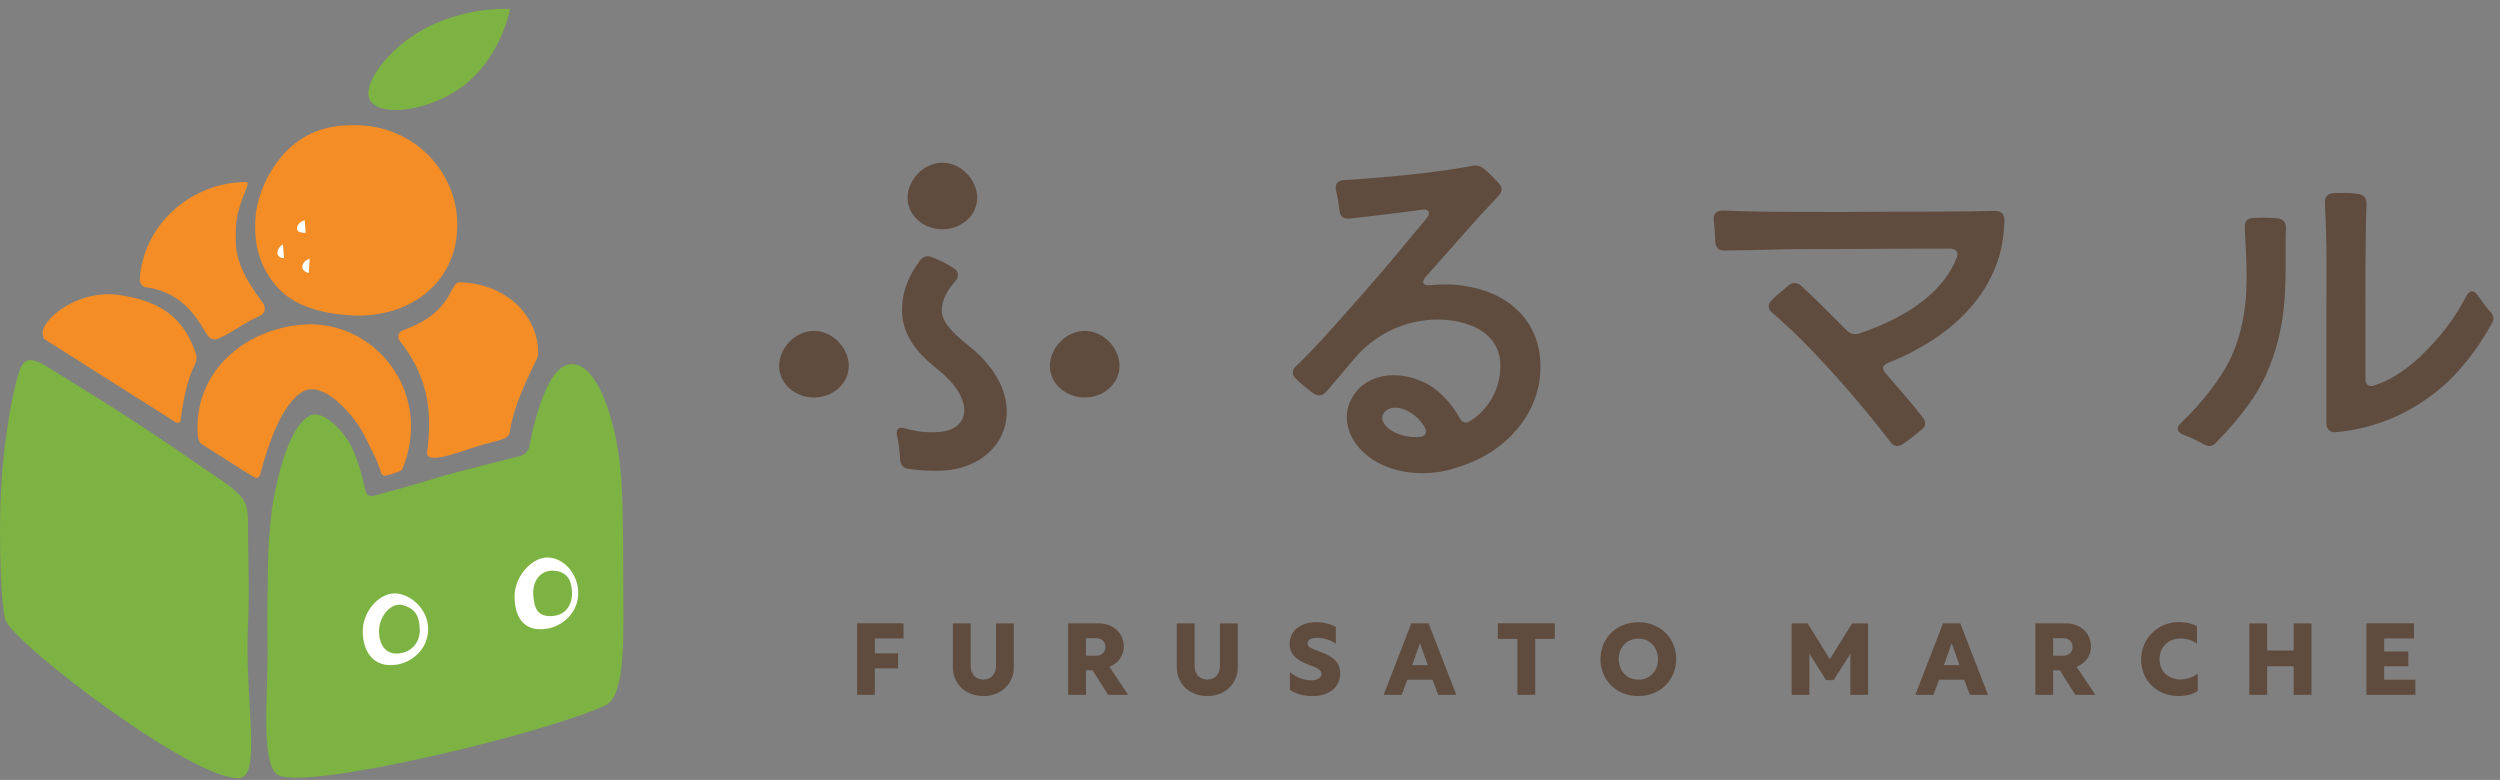 <svg width="234" height="73" viewBox="0 0 234 73" fill="none" xmlns="http://www.w3.org/2000/svg">
<rect x="0" y="0" width="234" height="73" fill="#808080" stroke="none"/>
<path d="M85.052 43.888C84.527 43.819 84.279 43.507 84.244 42.952C84.209 42.261 84.139 41.567 83.964 40.805C83.824 40.146 84.104 39.904 84.772 40.114C85.964 40.459 87.367 40.563 88.454 40.355C90.349 39.938 90.769 38.346 89.612 36.512C88.664 35.093 87.682 34.641 86.349 33.326C84.842 31.731 84.314 30.208 84.454 28.478C84.524 27.162 85.087 25.743 86.102 24.393C86.382 24.013 86.802 23.874 87.259 24.082C87.997 24.358 88.732 24.741 89.294 25.121C89.752 25.432 89.785 25.884 89.434 26.298C88.944 26.854 88.277 27.718 88.172 28.757C88.067 29.519 88.382 30.21 89.154 31.008C90.277 32.22 91.26 32.565 92.697 34.402C95.785 38.418 94.03 43.093 89.154 43.959C87.787 44.166 86.067 44.028 85.049 43.89L85.052 43.888Z" fill="#604C3F"/>
<path d="M79.446 34.255C79.446 35.886 77.987 37.206 76.186 37.206C74.384 37.206 72.925 35.883 72.925 34.255C72.925 32.626 74.384 30.971 76.186 30.971C77.987 30.971 79.446 32.623 79.446 34.255Z" fill="#604C3F"/>
<path d="M104.791 34.255C104.791 35.886 103.332 37.206 101.53 37.206C99.729 37.206 98.27 35.883 98.27 34.255C98.27 32.626 99.729 30.971 101.53 30.971C103.332 30.971 104.791 32.623 104.791 34.255Z" fill="#604C3F"/>
<path d="M91.467 18.513C91.467 20.144 90.008 21.464 88.207 21.464C86.405 21.464 84.947 20.142 84.947 18.513C84.947 16.884 86.405 15.229 88.207 15.229C90.008 15.229 91.467 16.881 91.467 18.513Z" fill="#604C3F"/>
<path d="M128.981 43.318C126.245 41.795 125.298 39.093 126.701 36.98C128.103 34.833 131.296 34.521 133.961 36.148C135.084 36.911 135.961 37.95 136.626 39.125C136.836 39.542 137.189 39.68 137.574 39.436C139.291 38.328 140.274 36.632 140.414 34.692C140.624 32.337 139.256 30.745 136.556 30.121C135.434 29.879 134.276 29.844 133.153 30.017C130.768 30.328 128.453 31.609 126.841 33.48C125.193 35.455 124.49 36.249 124.14 36.667C123.755 37.081 123.368 37.116 122.913 36.805C122.388 36.425 121.79 35.938 121.3 35.455C120.88 35.04 120.915 34.623 121.335 34.243C121.968 33.655 122.878 32.72 123.895 31.611C125.438 29.913 128.068 26.936 129.543 25.206C130.176 24.478 132.033 22.229 133.541 20.427C133.961 19.907 133.716 19.526 133.086 19.63C132.628 19.699 132.138 19.768 131.543 19.837C129.896 20.045 127.615 20.321 126.318 20.46C125.758 20.529 125.44 20.252 125.37 19.697C125.3 19.003 125.195 18.451 125.055 17.861C124.915 17.273 125.16 16.891 125.793 16.856C130.353 16.579 134.806 16.093 137.718 15.54C138.176 15.437 138.526 15.506 138.876 15.782C139.366 16.163 139.823 16.649 140.243 17.098C140.629 17.478 140.664 17.895 140.279 18.31C139.753 18.934 138.806 19.833 137.823 20.976L133.438 25.927C133.018 26.411 133.193 26.759 133.858 26.69C135.016 26.586 136.173 26.586 137.261 26.794C141.716 27.522 144.416 30.602 144.171 34.793C143.996 38.74 141.051 42.238 136.771 43.623C134.106 44.627 131.193 44.489 128.983 43.312L128.981 43.318ZM133.366 40.028C133.086 39.475 132.558 38.955 132.068 38.644C130.946 37.95 129.893 38.019 129.473 38.747C129.193 39.266 129.543 39.994 130.631 40.512C131.226 40.789 132.033 40.964 132.876 40.892C133.403 40.858 133.613 40.477 133.366 40.026V40.028Z" fill="#604C3F"/>
<path d="M176.926 41.349C174.051 37.575 169.561 32.416 165.913 29.298C165.458 28.953 165.423 28.503 165.843 28.086C166.298 27.635 166.86 27.151 167.386 26.736C167.806 26.391 168.228 26.425 168.613 26.771C170.086 28.121 171.806 29.888 172.856 30.927C173.206 31.273 173.556 31.342 174.049 31.204C178.854 29.577 181.976 27.153 183.169 24.07C183.344 23.587 183.064 23.273 182.536 23.273C178.924 23.273 180.116 23.273 172.681 23.308C169.701 23.308 167.456 23.308 165.21 23.377C163.49 23.411 162.23 23.446 161.423 23.446C160.863 23.48 160.58 23.169 160.545 22.614C160.545 21.99 160.475 21.264 160.405 20.605C160.335 20.052 160.65 19.704 161.248 19.704C161.95 19.739 163.038 19.773 164.72 19.808C166.965 19.842 169.631 19.842 172.578 19.842C175.523 19.808 179.101 19.808 181.311 19.808C182.644 19.808 185.134 19.773 186.747 19.739C187.309 19.739 187.624 20.05 187.624 20.64C187.519 22.994 187.097 24.656 186.009 26.596C184.221 29.713 181.099 32.206 176.714 33.971C176.224 34.178 176.119 34.526 176.469 34.907C177.731 36.36 179.064 37.883 179.941 39.026C180.256 39.441 180.291 39.823 179.976 40.1C179.449 40.584 178.784 41.105 178.116 41.554C177.661 41.865 177.239 41.796 176.924 41.346L176.926 41.349Z" fill="#604C3F"/>
<path d="M204.355 40.688C203.758 40.446 203.653 40.063 204.145 39.579C206.18 37.642 207.898 35.391 208.775 33.554C210.353 30.195 210.388 26.801 210.213 23.444L210.108 21.262C210.073 20.707 210.388 20.396 210.951 20.396C211.688 20.361 212.458 20.361 213.126 20.43C213.688 20.499 213.968 20.776 213.968 21.331C213.933 21.886 213.933 22.647 213.933 23.686C213.933 26.87 214.038 30.75 212.143 34.974C211.301 36.948 209.758 39.024 207.443 41.416C207.058 41.831 206.67 41.831 206.215 41.554C205.69 41.243 205.023 40.932 204.358 40.688H204.355ZM217.753 39.614V28.672C217.753 26.282 217.788 23.513 217.718 21.711L217.613 18.976C217.578 18.421 217.894 18.075 218.456 18.075C219.193 18.041 219.999 18.041 220.701 18.145C221.226 18.214 221.509 18.525 221.509 19.045C221.474 19.67 221.474 20.568 221.439 21.815C221.404 23.617 221.404 26.282 221.404 28.672V35.494C221.404 35.978 221.719 36.257 222.209 36.084C223.716 35.6 225.084 34.699 226.381 33.522C228.452 31.547 229.679 29.921 230.837 27.739C231.152 27.114 231.574 27.114 231.959 27.704C232.274 28.156 232.659 28.709 233.012 29.089C233.397 29.469 233.502 29.817 233.222 30.301C232.449 31.686 231.012 34.04 228.697 36.119C225.821 38.612 222.454 40.1 218.666 40.448C218.069 40.517 217.753 40.172 217.753 39.616V39.614Z" fill="#604C3F"/>
<path d="M80.225 58.341H84.57V59.765H81.884V61.152H84.057V62.558H81.884V65.039H80.225V58.341Z" fill="#604C3F"/>
<path d="M94.897 62.454C94.897 63.963 93.74 65.152 92.041 65.152C90.342 65.152 89.184 63.963 89.184 62.454V58.351H90.855V62.323C90.855 63.09 91.32 63.606 92.041 63.606C92.762 63.606 93.226 63.09 93.226 62.323V58.351H94.897V62.454Z" fill="#604C3F"/>
<path d="M99.978 58.341H102.786C104.228 58.341 105.187 59.268 105.187 60.544C105.187 61.36 104.655 62.108 103.841 62.408L105.596 65.039H103.726L102.265 62.735H101.649V65.039H99.978V58.341ZM102.606 61.376C103.129 61.376 103.469 61.021 103.469 60.551C103.469 60.081 103.129 59.735 102.606 59.735H101.647V61.373H102.606V61.376Z" fill="#604C3F"/>
<path d="M115.857 62.454C115.857 63.963 114.699 65.152 113 65.152C111.301 65.152 110.144 63.963 110.144 62.454V58.351H111.815V62.323C111.815 63.09 112.279 63.606 113 63.606C113.722 63.606 114.186 63.09 114.186 62.323V58.351H115.857V62.454Z" fill="#604C3F"/>
<path d="M125.036 58.687V60.261C124.59 59.924 123.906 59.699 123.281 59.699C122.73 59.699 122.389 59.876 122.389 60.215C122.389 60.553 122.721 60.692 123.367 60.927C124.305 61.282 125.444 61.696 125.444 63.026C125.444 64.272 124.476 65.152 122.835 65.152C122 65.152 121.223 64.908 120.737 64.581V62.904C121.23 63.344 121.962 63.68 122.711 63.68C123.328 63.68 123.689 63.436 123.689 63.072C123.689 62.669 123.225 62.5 122.55 62.238C121.771 61.947 120.709 61.498 120.709 60.27C120.709 59.109 121.64 58.238 123.223 58.238C123.916 58.238 124.56 58.406 125.036 58.687Z" fill="#604C3F"/>
<path d="M132.101 58.341H133.713L136.313 65.039H134.614L134.082 63.625H131.73L131.197 65.039H129.508L132.098 58.341H132.101ZM133.639 62.258L132.908 60.198L132.187 62.258H133.639Z" fill="#604C3F"/>
<path d="M142.028 59.802H140.199V58.341H145.531V59.802H143.699V65.039H142.028V59.802Z" fill="#604C3F"/>
<path d="M156.892 61.696C156.892 63.616 155.431 65.153 153.343 65.153C151.254 65.153 149.802 63.616 149.802 61.696C149.802 59.777 151.254 58.24 153.352 58.24C155.45 58.24 156.892 59.777 156.892 61.696ZM151.513 61.696C151.513 62.775 152.243 63.616 153.354 63.616C154.465 63.616 155.186 62.772 155.186 61.696C155.186 60.62 154.456 59.777 153.354 59.777C152.253 59.777 151.513 60.611 151.513 61.696Z" fill="#604C3F"/>
<path d="M170.923 63.661L169.357 61.189V65.039H167.698V58.351H169.196L171.276 61.696L173.355 58.351H174.853V65.039H173.194V61.189L171.628 63.661H170.926H170.923Z" fill="#604C3F"/>
<path d="M181.869 58.341H183.481L186.081 65.039H184.382L183.85 63.625H181.498L180.966 65.039H179.276L181.866 58.341H181.869ZM183.407 62.258L182.676 60.198L181.955 62.258H183.407Z" fill="#604C3F"/>
<path d="M190.506 58.341H193.314C194.756 58.341 195.715 59.268 195.715 60.544C195.715 61.36 195.183 62.108 194.369 62.408L196.124 65.039H194.254L192.793 62.735H192.177V65.039H190.506V58.341ZM193.134 61.376C193.657 61.376 193.998 61.021 193.998 60.551C193.998 60.081 193.657 59.735 193.134 59.735H192.175V61.373H193.134V61.376Z" fill="#604C3F"/>
<path d="M205.711 64.664C205.265 64.982 204.639 65.15 203.9 65.15C201.907 65.15 200.408 63.698 200.408 61.74C200.408 59.781 201.946 58.226 203.967 58.226C204.602 58.226 205.193 58.367 205.638 58.62V60.24C205.221 59.94 204.67 59.763 204.119 59.763C202.943 59.763 202.135 60.551 202.135 61.694C202.135 62.837 202.961 63.595 204.079 63.595C204.658 63.595 205.256 63.399 205.711 63.051V64.661V64.664Z" fill="#604C3F"/>
<path d="M210.537 58.351H212.208V60.89H214.684V58.351H216.355V65.039H214.684V62.36H212.208V65.039H210.537V58.351Z" fill="#604C3F"/>
<path d="M221.499 58.341H225.949V59.765H223.16V60.982H225.42V62.36H223.16V63.615H226.082V65.039H221.499V58.341Z" fill="#604C3F"/>
<path d="M33.967 11.746C31.302 11.573 29.059 12.11 27.222 13.755C25.472 15.326 24.074 17.944 23.908 20.451C23.738 23.02 24.373 25.098 25.971 26.895C27.567 28.692 30.184 29.344 32.786 29.515C37.99 29.851 42.445 26.81 42.786 21.674C42.905 19.891 42.506 18.19 41.715 16.716C40.231 13.941 37.362 11.967 33.964 11.746H33.967Z" fill="#F48D26"/>
<path d="M17.869 43.01C17.495 42.752 17.112 42.489 16.718 42.22C11.229 38.448 6.407 35.57 4.256 34.234C3.399 33.702 2.526 33.393 2.027 34.234C1.534 35.063 0.743 38.89 0.314 42.973C-0.242 48.247 0.022 56.203 0.477 57.943C1.051 60.141 18.772 73.56 22.555 72.797C24.452 72.316 22.884 65.424 23.213 58.408C23.372 55.021 23.201 52.507 23.213 48.786C23.218 47.049 22.685 46.572 22.2 46.114C21.32 45.284 21.059 45.208 17.869 43.012V43.01Z" fill="#7CB342"/>
<path d="M34.615 9.34C33.789 7.769 36.84 3.762 41.064 2.057C44.695 0.591 47.745 0.845 47.745 0.845C47.745 0.845 46.858 5.84 42.69 8.508C39.591 10.492 35.442 10.914 34.615 9.34Z" fill="#7CB342"/>
<path d="M20.37 31.711C21.383 31.356 22.86 30.186 24.303 29.58C24.758 29.388 24.933 28.845 24.655 28.439C23.85 27.262 22.069 25.107 22.069 22.564C22.069 20.974 22.048 20.474 22.641 18.709C23.343 17.009 23.25 17.043 23.017 17.043C17.861 17.043 13.35 21.112 13.091 26.146C13.091 26.492 13.233 26.734 13.558 26.879C17.444 27.331 18.706 30.365 19.462 31.439C19.663 31.725 20.034 31.831 20.368 31.713L20.37 31.711Z" fill="#F48D26"/>
<path d="M18.244 34.111C18.41 33.793 18.445 33.422 18.331 33.084C17.192 29.724 15.042 28.181 11.152 27.609C7.852 27.123 4.636 29.197 4.031 30.844C3.957 31.052 3.992 31.644 4.181 31.759L16.475 39.542C16.657 39.653 16.891 39.537 16.912 39.328C17.087 37.726 17.528 35.494 18.242 34.111H18.244Z" fill="#F48D26"/>
<path d="M40.002 42.169C39.603 43.724 43.176 42.217 44.828 41.724C46.513 41.222 47.61 41.141 47.703 40.501C48.182 37.229 50.343 33.609 50.362 33.3C50.572 30.07 47.834 26.529 42.961 26.42C42.66 26.42 42.382 26.98 42.193 27.344C41.09 29.515 39.246 30.337 37.68 30.934C37.285 31.084 37.157 31.575 37.418 31.902C40.389 35.609 40.359 39.21 40.002 42.171V42.169Z" fill="#F48D26"/>
<path d="M58.332 53.401C58.332 49.205 58.287 45.376 57.979 43.039C57.477 39.219 56.173 35.217 54.357 34.289C53.951 34.081 53.519 34.024 53.067 34.16C51.865 34.521 50.973 36.477 50.373 38.401C49.97 39.694 49.699 40.973 49.554 41.745C49.468 42.199 49.132 42.563 48.681 42.685C48.681 42.685 42.485 44.224 40.875 44.728C39.265 45.233 36.399 46.019 36.399 46.019L34.947 46.413C34.623 46.5 34.289 46.304 34.221 45.98C34.025 45.065 33.591 43.279 32.947 41.915C32.252 40.445 30.247 38.242 28.966 38.929C26.494 40.254 25.453 47.507 25.404 48.072C25.355 48.638 25.152 50.221 25.115 51.611C25.082 52.839 24.991 57.657 25.045 60.362C25.131 64.62 24.333 71.345 25.962 72.499C28.209 74.094 50.509 68.818 56.647 66.037C58.693 65.108 58.334 58.892 58.334 53.396L58.332 53.401Z" fill="#7CB342"/>
<path d="M23.822 44.685C24.018 44.8 24.268 44.701 24.326 44.482C25.171 41.263 26.508 37.639 28.403 36.623C30.277 35.618 33.208 38.839 34.224 40.987C34.886 42.39 35.339 43.077 35.675 44.273C35.724 44.445 35.899 44.56 36.077 44.519C36.889 44.337 37.318 44.157 37.502 44.065C37.577 44.028 37.633 43.964 37.663 43.888C40.632 36.731 35.003 29.754 28.17 30.395C22.858 30.893 18.491 34.681 18.491 39.948C18.491 40.48 18.491 41.014 18.704 41.404C18.732 41.457 18.776 41.498 18.828 41.531L22.949 44.16L23.824 44.678L23.822 44.685Z" fill="#F48D26"/>
<path d="M40.077 58.871C40.077 60.71 38.632 61.954 37.192 62.201C34.915 62.59 33.953 60.927 33.953 59.088C33.953 57.249 35.451 55.542 36.936 55.542C38.42 55.542 40.075 57.033 40.075 58.871H40.077Z" fill="white"/>
<path d="M35.491 58.811C35.591 57.641 36.597 56.318 37.745 56.65C39.027 57.019 39.26 57.871 39.288 58.945C39.316 60.12 38.534 61.026 37.356 61.161C35.885 61.33 35.388 59.984 35.491 58.814V58.811Z" fill="#7CB342"/>
<path d="M54.121 55.51C54.121 57.348 52.677 58.592 51.237 58.839C48.959 59.228 48.161 57.65 48.161 55.811C48.161 53.973 49.75 52.18 51.237 52.18C52.723 52.18 54.121 53.671 54.121 55.51Z" fill="white"/>
<path d="M49.916 55.65C49.834 54.477 50.525 53.387 51.722 53.415C53.132 53.447 53.501 54.378 53.54 55.404C53.587 56.574 52.978 57.586 51.69 57.661C50.212 57.749 49.998 56.823 49.916 55.65Z" fill="#7CB342"/>
<path d="M28.522 20.616C27.988 20.745 27.707 21.229 27.824 21.526C27.941 21.824 28.608 21.798 28.608 21.798L28.522 20.616Z" fill="white"/>
<path d="M28.984 24.215C28.454 24.36 28.188 24.853 28.317 25.146C28.443 25.441 28.893 25.565 28.893 25.565L28.987 24.213L28.984 24.215Z" fill="white"/>
<path d="M26.487 22.876C26.004 23.137 25.857 23.674 26.048 23.932C26.237 24.19 26.585 24.155 26.585 24.155L26.487 22.874V22.876Z" fill="white"/>
</svg>
